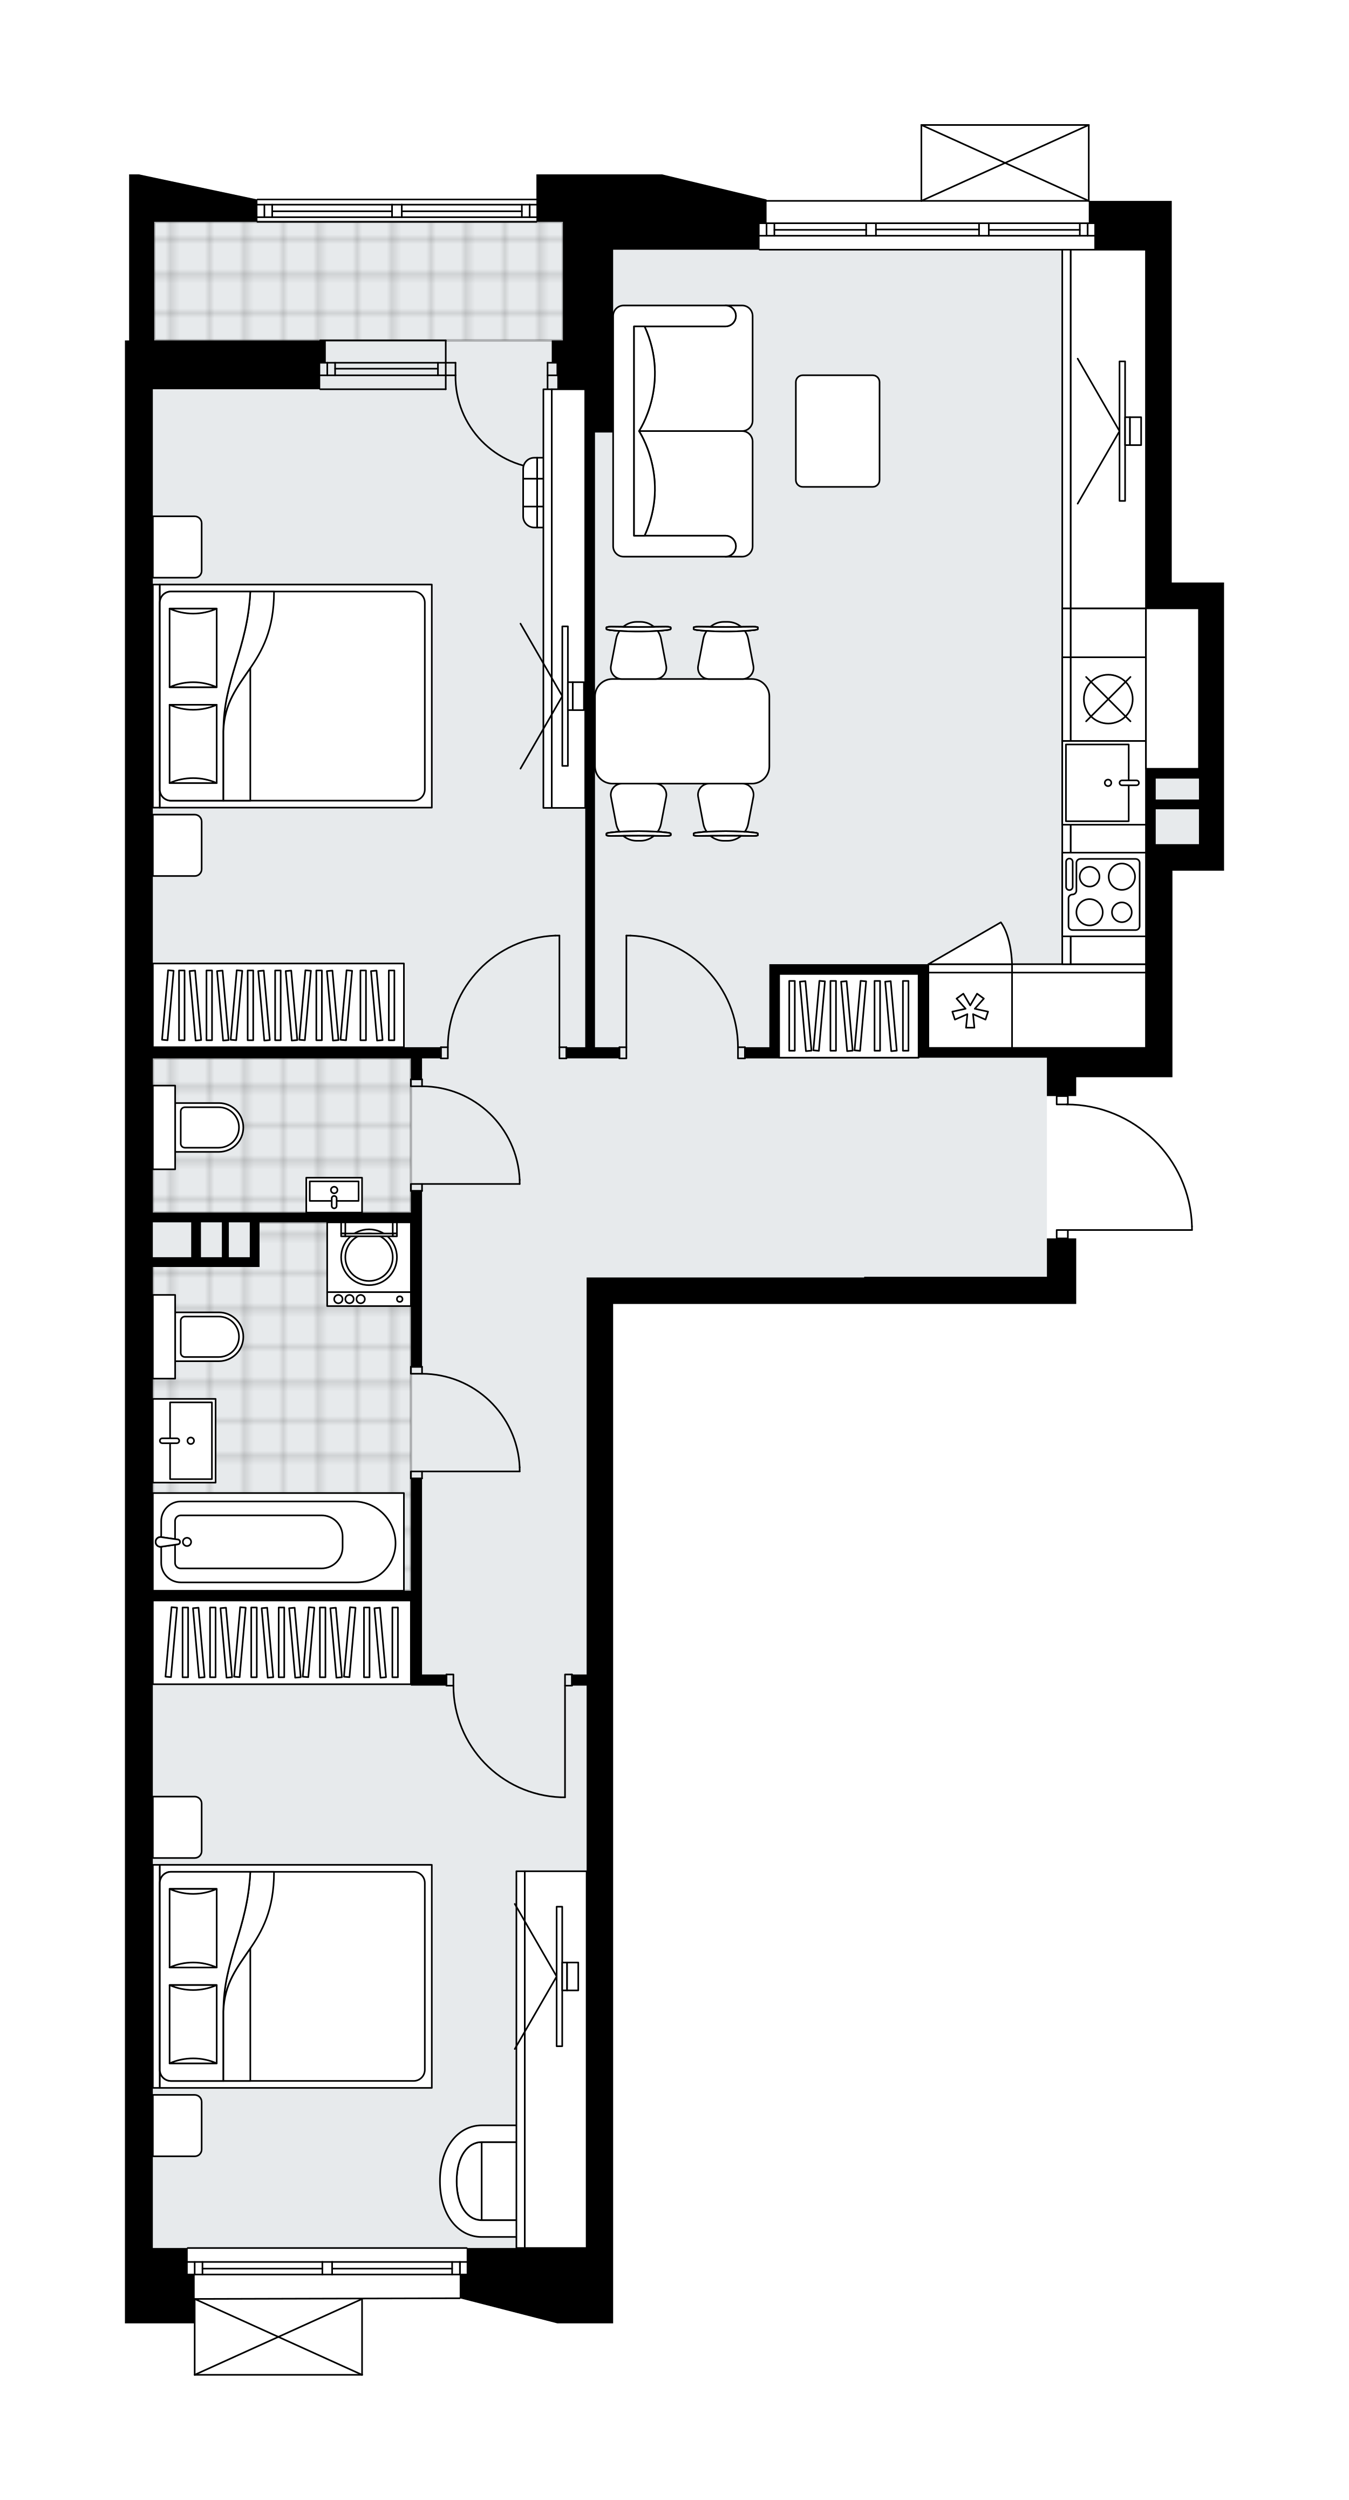 <svg xmlns="http://www.w3.org/2000/svg" xmlns:xlink="http://www.w3.org/1999/xlink" height="2000px" id="Layer_1" style="enable-background:new 0 0 1079.76 2000;" version="1.1" viewBox="0 0 1079.76 2000" width="1079.76px" x="0px" y="0px" xml:space="preserve">
<style type="text/css">
	.st0{fill:none;}
	.st1{opacity:0.25;fill:none;stroke:#000000;stroke-width:0.4;stroke-miterlimit:10;}
	.st2{fill:#FFFFFF;}
	.st3{fill:#E7EAEC;}
	
		.st4{fill:url(#SVGID_1_);stroke:#000000;stroke-width:2;stroke-linecap:round;stroke-linejoin:round;stroke-miterlimit:10;stroke-opacity:0.25;}
	
		.st5{fill:url(#SVGID_00000150788168015939801690000008716730725825414034_);stroke:#000000;stroke-width:2;stroke-linecap:round;stroke-linejoin:round;stroke-miterlimit:10;stroke-opacity:0.25;}
	
		.st6{fill:url(#SVGID_00000044150814717761834220000000890566055601312182_);stroke:#000000;stroke-width:2;stroke-linecap:round;stroke-linejoin:round;stroke-miterlimit:10;stroke-opacity:0.25;}
	.st7{fill:none;stroke:#000000;stroke-width:1.3;stroke-linecap:round;stroke-linejoin:round;stroke-miterlimit:10;}
	.st8{fill:#FFFFFF;stroke:#000000;stroke-width:1.3;stroke-linecap:round;stroke-linejoin:round;stroke-miterlimit:10;}
	.st9{fill:none;stroke:#000000;stroke-width:1.3;stroke-linecap:round;stroke-linejoin:round;}
	.st10{fill:none;stroke:#000000;stroke-width:1.3;stroke-linecap:round;stroke-linejoin:round;stroke-dasharray:10.174,10.174;}
	.st11{fill:none;stroke:#000000;stroke-width:1.3;stroke-linecap:round;stroke-linejoin:round;stroke-dasharray:10.05,10.05;}
	.st12{font-family: 'Arial-BoldMT','Arial'; font-weight:bold;}
	.st13{font-size:58.516px;}
	.st14{font-size:49.514px;}
	.st15{font-family: 'ArialMT','Arial';}
	.st16{font-size:40px;}
</style>
<pattern height="14.57" id="New_Pattern_Swatch_2" patternUnits="userSpaceOnUse" style="overflow:visible;" viewBox="7.49 -22.06 14.57 14.57" width="14.57" x="-2278.2" y="-1739.68">
	<g>
		<rect class="st0" height="14.57" width="14.57" x="7.49" y="-22.06" />
		<g>
			<rect class="st1" height="7.29" width="7.29" x="14.77" y="-7.49" />
		</g>
		<g>
			<rect class="st1" height="7.29" width="7.29" x="0.2" y="-7.49" />
		</g>
		<g>
			<rect class="st1" height="7.29" width="7.29" x="22.06" y="-14.77" />
		</g>
		<g>
			<rect class="st1" height="7.29" width="7.29" x="7.49" y="-14.77" />
			<rect class="st1" height="7.29" width="7.29" x="14.77" y="-22.06" />
		</g>
		<g>
			<rect class="st1" height="7.29" width="7.29" x="0.2" y="-22.06" />
		</g>
		<g>
			<rect class="st1" height="7.29" width="7.29" x="22.06" y="-29.35" />
		</g>
		<g>
			<rect class="st1" height="7.29" width="7.29" x="7.49" y="-29.35" />
		</g>
	</g>
</pattern>
<path class="st2" d="M979.76,466.06v20.65v188.68v1.12v20.1  h-41.31v141.79v23.45h-77.03v15.07h-6.05v0v6.07c25.8,0.45,50.14,10.55,68.7,28.56c18.99,18.43,29.87,43.15,30.65,69.6  c0,0,0,0.01,0,0.01c0,0,0,0.01,0,0.01v2.93c0,0.36-0.29,0.65-0.65,0.65h-98.7v6.05h6.05v28.47v2.23v21.77h-169.7H490.76v643.63  v111.64v21.21v18.98v20.1H446.1l-77.53-19.94c-0.07,0.28-0.31,0.49-0.62,0.49l-77.5,0.2V1900c0,0,0,0.01,0,0.01  c0,0.04-0.01,0.07-0.02,0.11c-0.01,0.05-0.01,0.1-0.03,0.15c0,0,0,0,0,0.01c0,0.01-0.01,0.01-0.01,0.01  c-0.05,0.1-0.12,0.17-0.2,0.23c-0.02,0.02-0.04,0.03-0.06,0.04c-0.09,0.05-0.2,0.09-0.31,0.09H155.82c-0.12,0-0.22-0.04-0.31-0.09  c-0.02-0.01-0.04-0.03-0.06-0.04c-0.08-0.06-0.16-0.14-0.2-0.23c0-0.01-0.01-0.01-0.01-0.01c0,0,0,0,0-0.01  c-0.02-0.04-0.02-0.1-0.03-0.15c-0.01-0.04-0.02-0.07-0.02-0.11c0,0,0-0.01,0-0.01v-41.17H100v-39.08v-21.21V311.43v-21.21v-17.86  h3.35v-94.9h0V139.5h7.82v0l94.27,19.96c0.06-0.29,0.31-0.52,0.62-0.52h223.29V139.5h21.21h79.27l83.73,20.1v0.47h123.28V100  c0,0,0-0.01,0-0.01c0-0.04,0.01-0.07,0.02-0.11c0.01-0.05,0.01-0.1,0.03-0.15c0,0,0,0,0-0.01c0.01-0.02,0.03-0.04,0.04-0.06  c0.03-0.05,0.06-0.1,0.1-0.14c0.03-0.03,0.06-0.04,0.1-0.07c0.04-0.02,0.07-0.05,0.11-0.07c0.05-0.02,0.1-0.02,0.16-0.03  c0.03,0,0.05-0.02,0.08-0.02h0.02c0,0,0,0,0,0h133.93c0,0,0.01,0,0.01,0h0.01c0.02,0,0.04,0.01,0.07,0.01  c0.06,0.01,0.12,0.01,0.17,0.03c0.04,0.02,0.07,0.04,0.11,0.07c0.03,0.02,0.07,0.04,0.1,0.07c0.04,0.04,0.07,0.09,0.1,0.14  c0.01,0.02,0.03,0.04,0.04,0.06c0,0,0,0,0,0.01c0.02,0.04,0.02,0.1,0.03,0.15c0.01,0.04,0.02,0.07,0.02,0.11c0,0,0,0.01,0,0.01  v60.71c0,0,0,0,0,0h65.78v17.86v20.65v0.56v266.27H979.76z" id="background" />
<g id="floor">
	<polygon class="st3" points="959.66,486.71 917.24,486.71 917.24,199.79 837.97,199.79 469.54,199.79 469.54,177.46 122.33,177.46    122.33,199.79 122.33,837.84 122.33,1023.17 122.33,1798.54 469.54,1798.54 469.54,1023.17 837.97,1023.17 837.97,837.84    917.24,837.84 917.24,676.51 959.66,676.51  " />
	<pattern id="SVGID_1_" patternTransform="matrix(3.939 0 0 3.939 16084.033 12213.994)" xlink:href="#New_Pattern_Swatch_2">
	</pattern>
	<rect class="st4" height="123.37" width="206.54" x="122.33" y="846.77" />
	
		<pattern id="SVGID_00000156577060468096534010000000119638811042416263_" patternTransform="matrix(3.939 0 0 3.939 16084.033 12213.994)" xlink:href="#New_Pattern_Swatch_2">
	</pattern>
	
		<polygon points="   203.21,977.95 203.21,1009.32 122.33,1009.32 122.33,1272.69 328.87,1272.69 328.87,977.95  " style="fill:url(#SVGID_00000156577060468096534010000000119638811042416263_);stroke:#000000;stroke-width:2;stroke-linecap:round;stroke-linejoin:round;stroke-miterlimit:10;stroke-opacity:0.25;" />
	
		<pattern id="SVGID_00000070811126862017913980000000130482872340118953_" patternTransform="matrix(3.939 0 0 3.939 16084.033 12213.994)" xlink:href="#New_Pattern_Swatch_2">
	</pattern>
	
		<rect height="94.9" style="fill:url(#SVGID_00000070811126862017913980000000130482872340118953_);stroke:#000000;stroke-width:2;stroke-linecap:round;stroke-linejoin:round;stroke-miterlimit:10;stroke-opacity:0.25;" width="327.12" x="123.45" y="177.46" />
	<g id="LWPOLYLINE_00000166669330558687006860000010691751641510457535_">
		<rect class="st7" height="5.58" width="8.93" x="328.87" y="1177.24" />
	</g>
	<g id="LWPOLYLINE_00000108272912945546151890000004805096147657102738_">
		<rect class="st7" height="5.58" width="8.93" x="328.87" y="1093.5" />
	</g>
	<g id="LINE_00000009573218975345804960000009578186282118556058_">
		<line class="st7" x1="337.8" x2="328.87" y1="1182.82" y2="1182.82" />
	</g>
	<g id="LINE_00000091710789364372495990000009393607179687200661_">
		<line class="st7" x1="337.8" x2="328.87" y1="1093.5" y2="1093.5" />
	</g>
	<g id="LINE_00000122682600710273283040000001033349321629716643_">
		<line class="st7" x1="337.8" x2="415.95" y1="1177.24" y2="1177.24" />
	</g>
	<g id="ARC_00000152239806526644792640000011205893616247559560_">
		<path class="st7" d="M337.8,1099.08c41.86,0.03,76.29,32.98,78.15,74.8" />
	</g>
	<g id="LINE_00000153690305491837585970000003788617629298436236_">
		<line class="st7" x1="415.95" x2="415.95" y1="1177.24" y2="1173.89" />
	</g>
	<g id="LWPOLYLINE_00000163049307492563995230000002926754132425833897_">
		<rect class="st7" height="5.58" width="8.93" x="328.87" y="947.25" />
	</g>
	<g id="LWPOLYLINE_00000181046803204854911420000013789755548253300130_">
		<rect class="st7" height="5.58" width="8.93" x="328.87" y="863.51" />
	</g>
	<g id="LINE_00000147939752871325410470000005639600734865693578_">
		<line class="st7" x1="337.8" x2="328.87" y1="952.83" y2="952.83" />
	</g>
	<g id="LINE_00000006684889660724187200000017768599403268461503_">
		<line class="st7" x1="337.8" x2="328.87" y1="863.51" y2="863.51" />
	</g>
	<g id="LINE_00000000913821160001046730000004851166332757917088_">
		<line class="st7" x1="337.8" x2="415.95" y1="947.25" y2="947.25" />
	</g>
	<g id="ARC_00000165918823938582664900000003025068009219733142_">
		<path class="st7" d="M337.8,869.1c41.86,0.03,76.29,32.98,78.15,74.8" />
	</g>
	<g id="LINE_00000067231045663501850680000018200131584155960738_">
		<line class="st7" x1="415.95" x2="415.95" y1="947.25" y2="943.9" />
	</g>
	<g id="LWPOLYLINE_00000063609123255360124740000012427828292895049657_">
		<rect class="st7" height="8.93" width="5.58" x="447.77" y="837.84" />
	</g>
	<g id="LWPOLYLINE_00000010302108462671524210000016434161292204160417_">
		<rect class="st7" height="8.93" width="5.58" x="352.88" y="837.84" />
	</g>
	<g id="LINE_00000093148098890013437030000013347456162047070617_">
		<line class="st7" x1="453.36" x2="453.36" y1="837.84" y2="846.77" />
	</g>
	<g id="LINE_00000170973843034175467880000008293093160963310982_">
		<line class="st7" x1="352.88" x2="352.88" y1="837.84" y2="846.77" />
	</g>
	<g id="LINE_00000150801057139957473520000011407152650392763547_">
		<line class="st7" x1="447.77" x2="447.77" y1="837.84" y2="748.52" />
	</g>
	<g id="LINE_00000088847648335670978040000014782900154797734832_">
		<line class="st7" x1="444.42" x2="447.77" y1="748.52" y2="748.52" />
	</g>
	<g id="ARC_00000032626858315713018320000006644539693774704273_">
		<path class="st7" d="M358.46,837.84c0.02-48.03,37.98-87.46,85.97-89.32" />
	</g>
	<g id="LWPOLYLINE_00000078034850984779901130000013801842659655593150_">
		<rect class="st7" height="8.93" width="5.58" x="495.78" y="837.84" />
	</g>
	<g id="LWPOLYLINE_00000030467357366486479030000017827826382337255055_">
		<rect class="st7" height="8.93" width="5.58" x="590.68" y="837.84" />
	</g>
	<g id="LINE_00000014604697686570008600000016332699299714828689_">
		<line class="st7" x1="495.78" x2="495.78" y1="837.84" y2="846.77" />
	</g>
	<g id="LINE_00000183962324905439016820000000374117081175983279_">
		<line class="st7" x1="596.26" x2="596.26" y1="837.84" y2="846.77" />
	</g>
	<g id="LINE_00000049928600311825012400000003996923109227877003_">
		<line class="st7" x1="501.36" x2="501.36" y1="837.84" y2="748.52" />
	</g>
	<g id="LINE_00000129175517049953400670000002561167750519588029_">
		<line class="st7" x1="504.71" x2="501.36" y1="748.52" y2="748.52" />
	</g>
	<g id="ARC_00000112632443973474701650000009198437766772507265_">
		<path class="st7" d="M504.71,748.52c47.99,1.86,85.94,41.29,85.97,89.32" />
	</g>
	<g id="LWPOLYLINE_00000049911369614615663330000006301284499367829939_">
		<rect class="st7" height="8.93" width="5.58" x="452.24" y="1339.68" />
	</g>
	<g id="LWPOLYLINE_00000102519495092422441280000018156934670440777918_">
		<rect class="st7" height="8.93" width="5.58" x="357.34" y="1339.68" />
	</g>
	<g id="LINE_00000175307592434134314770000008474893803627371959_">
		<line class="st7" x1="457.82" x2="457.82" y1="1348.61" y2="1339.68" />
	</g>
	<g id="LINE_00000033366911992574813310000014916288899941367471_">
		<line class="st7" x1="357.34" x2="357.34" y1="1348.61" y2="1339.68" />
	</g>
	<g id="LINE_00000031196571629690187010000017661492651615338939_">
		<line class="st7" x1="452.24" x2="452.24" y1="1348.61" y2="1437.93" />
	</g>
	<g id="LINE_00000043424592373540792690000009472630317153836167_">
		<line class="st7" x1="448.89" x2="452.24" y1="1437.93" y2="1437.93" />
	</g>
	<g id="ARC_00000048471477313268250170000011814494037190019976_">
		<path class="st7" d="M448.89,1437.93c-47.99-1.86-85.94-41.29-85.97-89.32" />
	</g>
	<g id="LWPOLYLINE_00000094603193792766187150000005568014777618956963_">
		<rect class="st7" height="6.7" width="8.93" x="845.79" y="876.91" />
	</g>
	<g id="LWPOLYLINE_00000042003962733241740820000008500617974983433385_">
		<rect class="st7" height="6.7" width="8.93" x="845.79" y="984.09" />
	</g>
	<g id="LWPOLYLINE_00000018955965579567206390000005994400796239633596_">
		<path class="st7" d="M954.07,981.16c-1.61-54.34-46.12-97.55-100.48-97.55" />
	</g>
	<g id="LINE_00000037663042541803867530000015501866541721846954_">
		<line class="st7" x1="853.59" x2="954.07" y1="984.09" y2="984.09" />
	</g>
	<g id="LINE_00000015322919124291125420000010125670368477200815_">
		<line class="st7" x1="954.07" x2="954.07" y1="984.09" y2="981.16" />
	</g>
	<g id="ARC_00000063604701278946485270000006540226032869431183_">
		<path class="st7" d="M438.28,375.07c-0.37,0-0.73,0-1.1-0.01c-40.7-0.61-73.2-34.1-72.59-74.79" />
	</g>
	<g id="LINE_00000167359630952233400540000001627694085269821117_">
		<line class="st7" x1="438.28" x2="438.28" y1="300.27" y2="375.07" />
	</g>
	<g id="LINE_00000012452135368194112270000005209957014539808447_">
		<line class="st7" x1="356.78" x2="364.6" y1="300.27" y2="300.27" />
	</g>
	<g id="LINE_00000015350207507956395240000010053203386347969664_">
		<line class="st7" x1="364.6" x2="364.6" y1="300.27" y2="290.22" />
	</g>
	<g id="LINE_00000106116169930268189550000012488664172905043646_">
		<line class="st7" x1="364.6" x2="356.78" y1="290.22" y2="290.22" />
	</g>
	<g id="LINE_00000026886026549383752520000007235095410556499348_">
		<line class="st7" x1="446.1" x2="438.28" y1="290.22" y2="290.22" />
	</g>
	<g id="LINE_00000039129588420580823710000004425818327466420127_">
		<line class="st7" x1="438.28" x2="438.28" y1="290.22" y2="300.27" />
	</g>
	<g id="LINE_00000067235773358095769820000007427563403232840107_">
		<line class="st7" x1="438.28" x2="446.1" y1="300.27" y2="300.27" />
	</g>
	<g id="LINE_00000011730285236762076830000006165753145489048249_">
		<line class="st7" x1="446.1" x2="446.1" y1="290.22" y2="300.27" />
	</g>
	<g id="LINE_00000006667363840584083290000003182607663323798423_">
		<line class="st7" x1="875.93" x2="607.98" y1="199.79" y2="199.79" />
	</g>
	<g id="LINE_00000161608471216852304760000003470707642346918824_">
		<line class="st7" x1="870.55" x2="870.55" y1="188.62" y2="178.58" />
	</g>
	<g id="LINE_00000152963554159932216150000016051824679662565278_">
		<line class="st7" x1="613.56" x2="613.56" y1="188.62" y2="178.58" />
	</g>
	<g id="LINE_00000168816353907374824110000018090810282386561943_">
		<line class="st7" x1="791.45" x2="864.29" y1="183.88" y2="183.88" />
	</g>
	<g id="LINE_00000072280247219383245640000006513579221927410352_">
		<line class="st7" x1="619.82" x2="693.3" y1="183.88" y2="183.88" />
	</g>
	<g id="LINE_00000060725726214656704890000017975153484043560075_">
		<line class="st7" x1="619.82" x2="619.82" y1="178.58" y2="188.62" />
	</g>
	<g id="LINE_00000165207959100493622500000010351688556007409060_">
		<line class="st7" x1="870.55" x2="870.55" y1="188.62" y2="178.58" />
	</g>
	<g id="LINE_00000047742625564206778890000015141541734035376017_">
		<line class="st7" x1="864.29" x2="864.29" y1="178.58" y2="188.62" />
	</g>
	<g id="LINE_00000111910803809904261620000002781961680022846341_">
		<line class="st7" x1="783.64" x2="783.64" y1="188.62" y2="178.58" />
	</g>
	<g id="LINE_00000031170557468462145990000017447974866523672992_">
		<line class="st7" x1="783.64" x2="791.45" y1="178.58" y2="178.58" />
	</g>
	<g id="LINE_00000056408260778475316590000001270580717387173513_">
		<line class="st7" x1="791.45" x2="791.45" y1="178.58" y2="188.62" />
	</g>
	<g id="LINE_00000106846135376628829600000018096550725838588077_">
		<line class="st7" x1="791.45" x2="783.64" y1="188.62" y2="188.62" />
	</g>
	<g id="LINE_00000049193303265896078620000016606257560929333421_">
		<line class="st7" x1="693.3" x2="693.3" y1="188.62" y2="178.58" />
	</g>
	<g id="LINE_00000129200546036942144360000011486242983323889072_">
		<line class="st7" x1="693.3" x2="701.11" y1="178.58" y2="178.58" />
	</g>
	<g id="LINE_00000058565738419509452390000003427782364337533833_">
		<line class="st7" x1="701.11" x2="701.11" y1="178.58" y2="188.62" />
	</g>
	<g id="LINE_00000091009365674909564080000012415297580524387248_">
		<line class="st7" x1="701.11" x2="693.3" y1="188.62" y2="188.62" />
	</g>
	<g id="LINE_00000031202777480662558680000007843361473127564710_">
		<line class="st7" x1="701.11" x2="783.64" y1="183.6" y2="183.6" />
	</g>
	<g id="LWPOLYLINE_00000132767013777329237100000003657935745562831255_">
		<line class="st7" x1="693.3" x2="607.98" y1="188.62" y2="188.62" />
	</g>
	<g id="LWPOLYLINE_00000005244019136102570180000017927878023527304323_">
		<line class="st7" x1="701.11" x2="783.64" y1="188.62" y2="188.62" />
	</g>
	<g id="LWPOLYLINE_00000116957472398201539660000014804480131603819449_">
		<line class="st7" x1="791.45" x2="875.93" y1="188.62" y2="188.62" />
	</g>
	<g id="LWPOLYLINE_00000034798073990217457920000010080954042592051849_">
		<line class="st7" x1="693.3" x2="607.98" y1="178.58" y2="178.58" />
	</g>
	<g id="LWPOLYLINE_00000000210165455715751980000015704356281338580658_">
		<line class="st7" x1="701.11" x2="783.64" y1="178.58" y2="178.58" />
	</g>
	<g id="LWPOLYLINE_00000044153132406294785040000005217693956142506405_">
		<line class="st7" x1="791.45" x2="875.93" y1="178.58" y2="178.58" />
	</g>
	<g id="LINE_00000047057082295403269250000004952519168649358008_">
		<line class="st7" x1="429.32" x2="206.03" y1="177.46" y2="177.46" />
	</g>
	<g id="LINE_00000108309835710041929880000015088744994362796201_">
		<line class="st7" x1="206.03" x2="313.79" y1="163.73" y2="163.73" />
	</g>
	<g id="LINE_00000090261516935554241880000016829307802225144759_">
		<line class="st7" x1="321.6" x2="429.32" y1="163.73" y2="163.73" />
	</g>
	<g id="LINE_00000029742576016933377480000001855117695751051419_">
		<line class="st7" x1="423.94" x2="423.94" y1="173.77" y2="163.73" />
	</g>
	<g id="LINE_00000091725329737689950060000015109571248902682503_">
		<line class="st7" x1="211.62" x2="211.62" y1="173.77" y2="163.73" />
	</g>
	<g id="LINE_00000016058634275817001790000001225111757179455375_">
		<line class="st7" x1="206.03" x2="313.79" y1="173.77" y2="173.77" />
	</g>
	<g id="LINE_00000052096496931611818750000004935274192318006957_">
		<line class="st7" x1="321.6" x2="429.32" y1="173.77" y2="173.77" />
	</g>
	<g id="LINE_00000112618567261617887290000011056208817732276147_">
		<line class="st7" x1="321.6" x2="417.69" y1="169.03" y2="169.03" />
	</g>
	<g id="LINE_00000168099635375881989860000011224655564287344306_">
		<line class="st7" x1="217.87" x2="313.79" y1="169.03" y2="169.03" />
	</g>
	<g id="LINE_00000020383970818701675410000015165106048955266706_">
		<line class="st7" x1="217.87" x2="217.87" y1="163.73" y2="173.77" />
	</g>
	<g id="LINE_00000105388437503410776610000016977863788889507262_">
		<line class="st7" x1="423.94" x2="423.94" y1="173.77" y2="163.73" />
	</g>
	<g id="LINE_00000115489425214988192200000015733201705046601863_">
		<line class="st7" x1="417.69" x2="417.69" y1="163.73" y2="173.77" />
	</g>
	<g id="LINE_00000128461164926199666130000014685554813745128849_">
		<line class="st7" x1="313.79" x2="313.79" y1="173.77" y2="163.73" />
	</g>
	<g id="LINE_00000005266349303845656230000010803049958006033331_">
		<line class="st7" x1="313.79" x2="321.6" y1="163.73" y2="163.73" />
	</g>
	<g id="LINE_00000148629510863461841640000013448563683793392008_">
		<line class="st7" x1="321.6" x2="321.6" y1="163.73" y2="173.77" />
	</g>
	<g id="LINE_00000143597086549835851820000018057367561363301006_">
		<line class="st7" x1="321.6" x2="313.79" y1="173.77" y2="173.77" />
	</g>
	<g id="LINE_00000049936753484503161950000000996391931032635559_">
		<line class="st7" x1="356.78" x2="256.3" y1="300.27" y2="300.27" />
	</g>
	<g id="LINE_00000142862277403307791160000012654922577549809820_">
		<line class="st7" x1="356.78" x2="256.3" y1="290.22" y2="290.22" />
	</g>
	<g id="LINE_00000096051807608077188980000004025620601830868393_">
		<line class="st7" x1="350.53" x2="268.22" y1="294.97" y2="294.97" />
	</g>
	<g id="LINE_00000137841196093570792570000005566715015872169894_">
		<line class="st7" x1="261.96" x2="261.96" y1="300.27" y2="290.22" />
	</g>
	<g id="LINE_00000171001110583400223350000011841945837306829503_">
		<line class="st7" x1="350.53" x2="350.53" y1="300.27" y2="290.22" />
	</g>
	<g id="LINE_00000158012077497670089860000013331211584219423139_">
		<line class="st7" x1="356.78" x2="256.3" y1="311.43" y2="311.43" />
	</g>
	<g id="LINE_00000140006561736726136240000005539347716984334756_">
		<line class="st7" x1="256.3" x2="356.78" y1="272.36" y2="272.36" />
	</g>
	<g id="LINE_00000023990857123705471580000007207325052134847656_">
		<line class="st7" x1="268.22" x2="268.22" y1="300.28" y2="290.23" />
	</g>
	<g id="LINE_00000160894936121384739960000014166852003875631806_">
		<line class="st7" x1="356.78" x2="356.78" y1="311.43" y2="272.36" />
	</g>
	<g id="LINE_00000080910170753971497260000010110899650154170270_">
		<line class="st7" x1="150.24" x2="258.03" y1="1809.7" y2="1809.7" />
	</g>
	<g id="LINE_00000021816184650914417450000009246763070880418239_">
		<line class="st7" x1="265.84" x2="373.53" y1="1809.7" y2="1809.7" />
	</g>
	<g id="LINE_00000070827285243502927430000003795231341793777843_">
		<line class="st7" x1="368.15" x2="368.15" y1="1819.75" y2="1809.7" />
	</g>
	<g id="LINE_00000108286813132616938780000013269697986885224111_">
		<line class="st7" x1="155.82" x2="155.82" y1="1819.75" y2="1809.7" />
	</g>
	<g id="LINE_00000127027868063530865520000011052375271012266923_">
		<line class="st7" x1="150.24" x2="258.03" y1="1819.75" y2="1819.75" />
	</g>
	<g id="LINE_00000149382948103357634410000012901551095766844855_">
		<line class="st7" x1="265.84" x2="373.53" y1="1819.75" y2="1819.75" />
	</g>
	<g id="LINE_00000042013350293375189580000003290570883462578854_">
		<line class="st7" x1="265.84" x2="361.89" y1="1815.01" y2="1815.01" />
	</g>
	<g id="LINE_00000052817290548338877840000016570140359011913109_">
		<line class="st7" x1="162.07" x2="258.03" y1="1815.01" y2="1815.01" />
	</g>
	<g id="LINE_00000170264616590073149040000015756228016158273188_">
		<line class="st7" x1="162.07" x2="162.07" y1="1809.7" y2="1819.75" />
	</g>
	<g id="LINE_00000116220845585985417640000016947352879783417273_">
		<line class="st7" x1="368.15" x2="368.15" y1="1819.75" y2="1809.7" />
	</g>
	<g id="LINE_00000076580595374131081670000010750826056216243855_">
		<line class="st7" x1="361.89" x2="361.89" y1="1809.7" y2="1819.75" />
	</g>
	<g id="LINE_00000150793568721071639010000002072266847116639645_">
		<line class="st7" x1="258.03" x2="258.03" y1="1819.75" y2="1809.7" />
	</g>
	<g id="LINE_00000114781036713572728210000009558532940162963375_">
		<line class="st7" x1="258.03" x2="265.84" y1="1809.7" y2="1809.7" />
	</g>
	<g id="LINE_00000050650748727724690520000015342075609218197423_">
		<line class="st7" x1="265.84" x2="265.84" y1="1809.7" y2="1819.75" />
	</g>
	<g id="LINE_00000088128666862308189720000009804606372343877288_">
		<line class="st7" x1="265.84" x2="258.03" y1="1819.75" y2="1819.75" />
	</g>
	<g id="LINE_00000065053792543951257840000005755141197404007341_">
		<line class="st7" x1="150.24" x2="373.53" y1="1798.54" y2="1798.54" />
	</g>
	<g id="LWPOLYLINE_00000181786396898191019550000011900041822451113859_">
		<line class="st7" x1="613.56" x2="871.46" y1="160.71" y2="160.71" />
	</g>
	<g id="LWPOLYLINE_00000046302194025192967190000002597247192471357368_">
		<line class="st7" x1="206.06" x2="429.35" y1="159.6" y2="159.6" />
	</g>
	<g id="LWPOLYLINE_00000083796714650823507600000006423981778565500584_">
		<line class="st7" x1="367.95" x2="155.82" y1="1838.73" y2="1839.29" />
	</g>
	<g id="LINE_00000065784611510442409060000000838690604429104314_">
		<line class="st7" x1="289.8" x2="155.82" y1="1900" y2="1900" />
	</g>
	<g id="LINE_00000180367469898330293890000005671071674135723920_">
		<line class="st7" x1="155.82" x2="155.82" y1="1900" y2="1839.29" />
	</g>
	<g id="LINE_00000127009978752343023090000007486678890820276610_">
		<line class="st7" x1="289.8" x2="289.8" y1="1839.29" y2="1900" />
	</g>
	<g id="LWPOLYLINE_00000149379786058670720490000011542234041265948839_">
		<line class="st7" x1="155.82" x2="289.8" y1="1839.29" y2="1900" />
	</g>
	<g id="LWPOLYLINE_00000065053152467360796150000001476695560798106268_">
		<line class="st7" x1="289.8" x2="155.82" y1="1839.29" y2="1900" />
	</g>
	<g id="LINE_00000158725702713266818780000015236548763945613198_">
		<line class="st7" x1="871.46" x2="737.49" y1="100" y2="100" />
	</g>
	<g id="LINE_00000012440503211121408360000016256595959842563460_">
		<line class="st7" x1="737.49" x2="737.49" y1="100" y2="160.71" />
	</g>
	<g id="LINE_00000026148052842218455780000015265393668213220530_">
		<line class="st7" x1="871.46" x2="871.46" y1="160.71" y2="100" />
	</g>
	<g id="LWPOLYLINE_00000178909823149207056960000000709518646994001836_">
		<line class="st7" x1="737.49" x2="871.46" y1="160.71" y2="100" />
	</g>
	<g id="LWPOLYLINE_00000139996721696984157270000009619021187941723282_">
		<line class="st7" x1="871.46" x2="737.49" y1="160.71" y2="100" />
	</g>
	<path d="M937.89,199.79v-0.56v-20.65v-17.86h-66.43v17.86h4.47v21.21h41.31v286.93h20.65h21.77v128.39h-42.42v7.82v16.75v7.82   v27.91v21.21v141.79h-55.82h-23.45h-94.9v-66.99h-7.82H623.61h-7.82v66.43h-19.54v8.93h19.54h7.82v-67.54h111.64v59.17v7.82h102.71   v30.7h23.45v-15.07h77.03v-23.45V696.61h41.31v-20.1v-1.12V486.71v-20.65h-41.87V199.79z M925.05,622.92h34.61v16.75h-34.61V622.92   z M925.05,675.39v-27.91h34.61v27.91H925.05z" />
	<polygon points="450.56,199.79 450.56,272.36 446.1,272.36 441.63,272.36 441.63,290.22 446.1,290.22 446.1,311.43 450.56,311.43    468.43,311.43 468.43,346.04 468.43,837.84 453.36,837.84 453.36,846.77 495.78,846.77 495.78,837.84 476.24,837.84 476.24,346.04    490.76,346.04 490.76,311.43 490.76,199.79 529.83,199.79 607.98,199.79 607.98,178.58 613.57,178.58 613.57,159.6 529.83,139.5    450.56,139.5 429.35,139.5 429.35,177.46 450.56,177.46  " />
	<path d="M337.8,1182.82h-8.93v89.87H122.33v-259.02h30.7h7.82h39.08h7.82v-35.73h121.13v115.55h8.93V952.83h-8.93v17.3H122.33   V846.77h206.54v16.75h8.93v-16.75h15.07v-8.93H122.33v-526.4H256.3v-21.21h4.47v-17.86H123.45v-94.9h82.62V159.6l-94.9-20.1v0   h-7.82v37.96h0v94.9H100v17.86v21.21v1487.11v21.21v39.08h55.82v-39.08h-5.58v-21.21h-27.91v-518.03h206.54v68.1h8.93h19.54v-8.93   H337.8V1182.82z M199.92,977.95v27.91h-16.75v-27.91H199.92z M177.59,977.95v27.91h-16.75v-27.91H177.59z M153.03,977.95v27.91   h-30.7v-27.91H153.03z" />
	<polygon points="837.97,1019.26 837.97,1021.49 691.72,1021.49 691.72,1022.05 490.76,1022.05 469.54,1022.05 469.54,1339.68    457.82,1339.68 457.82,1348.61 469.54,1348.61 469.54,1686.89 469.54,1798.54 373.53,1798.54 373.53,1819.75 367.95,1819.75    367.95,1838.73 446.1,1858.83 490.76,1858.83 490.76,1838.73 490.76,1819.75 490.76,1798.54 490.76,1686.89 490.76,1043.26    691.72,1043.26 861.42,1043.26 861.42,1021.49 861.42,1019.26 861.42,990.79 837.97,990.79  " />
</g>
<g id="mebel">
	<g>
		<path class="st8" d="M161.4,1719.68v-38.06c0-3.08-2.5-5.58-5.58-5.58h-33.49v49.12h33.6    C158.95,1725.16,161.4,1722.71,161.4,1719.68z" />
		<path class="st8" d="M161.4,1481.02v-38.06c0-3.08-2.5-5.58-5.58-5.58h-33.49v49.12h33.6    C158.95,1486.49,161.4,1484.04,161.4,1481.02z" />
		<g>
			
				<rect class="st8" height="5.58" transform="matrix(4.498586e-11 -1 1 4.498586e-11 -1456.093 1706.334)" width="178.48" x="35.88" y="1578.42" />
			
				<rect class="st8" height="217.71" transform="matrix(4.494500e-11 -1 1 4.494500e-11 -1344.449 1817.978)" width="178.48" x="147.53" y="1472.36" />
			<path class="st8" d="M127.91,1655.94v-149.45c0-4.93,4-8.93,8.93-8.93H331.1c4.93,0,8.93,4,8.93,8.93v149.45     c0,4.93-4,8.93-8.93,8.93H136.84C131.91,1664.87,127.91,1660.87,127.91,1655.94z" />
			<path class="st8" d="M200.35,1497.56c-2.29,46.68-21.52,69.82-21.54,111.85c1.52-44.98,40.6-49.78,40.52-111.85L200.35,1497.56z" />
			<g>
				<path class="st8" d="M200.35,1497.56c-2.29,46.68-21.52,69.82-21.54,111.85l0,55.47h-41.97c-4.93,0-8.93-4-8.93-8.93v-149.45      c0-4.93,4-8.93,8.93-8.93L200.35,1497.56L200.35,1497.56z" />
			</g>
			
				<rect class="st8" height="37.7" transform="matrix(4.487017e-11 -1 1 4.487017e-11 -1464.893 1774.081)" width="62.63" x="123.28" y="1600.64" />
			<path class="st8" d="M173.44,1588.17c-11.84,5.3-25.86,5.3-37.7,0H173.44z" />
			<path class="st8" d="M135.74,1650.8c11.84-5.3,25.86-5.3,37.7,0H135.74z" />
			
				<rect class="st8" height="37.7" transform="matrix(4.484264e-11 -1 1 4.484264e-11 -1388.073 1697.26)" width="62.87" x="123.16" y="1523.82" />
			<path class="st8" d="M173.44,1511.23c-11.84,5.32-25.86,5.32-37.7,0H173.44z" />
			<path class="st8" d="M135.74,1574.1c11.84-5.32,25.86-5.32,37.7,0H135.74z" />
			<g>
				<path class="st8" d="M178.81,1609.4v55.47h21.54v-105.98C190.18,1573.91,179.59,1586.41,178.81,1609.4z" />
			</g>
		</g>
	</g>
	<g>
		<path class="st8" d="M161.4,695.38v-38.06c0-3.08-2.5-5.58-5.58-5.58h-33.49v49.12h33.6C158.95,700.86,161.4,698.4,161.4,695.38z" />
		<path class="st8" d="M161.4,456.71v-38.06c0-3.08-2.5-5.58-5.58-5.58h-33.49v49.12h33.6C158.95,462.19,161.4,459.74,161.4,456.71z    " />
		<g>
			
				<rect class="st8" height="5.58" transform="matrix(4.498586e-11 -1 1 4.498586e-11 -431.79 682.03)" width="178.48" x="35.88" y="554.12" />
			
				<rect class="st8" height="217.71" transform="matrix(4.494500e-11 -1 1 4.494500e-11 -320.146 793.675)" width="178.48" x="147.53" y="448.06" />
			<path class="st8" d="M127.91,631.64V482.18c0-4.93,4-8.93,8.93-8.93H331.1c4.93,0,8.93,4,8.93,8.93v149.45     c0,4.93-4,8.93-8.93,8.93H136.84C131.91,640.57,127.91,636.57,127.91,631.64z" />
			<path class="st8" d="M200.35,473.25c-2.29,46.68-21.52,69.82-21.54,111.85c1.52-44.98,40.6-49.78,40.52-111.85L200.35,473.25z" />
			<g>
				<path class="st8" d="M200.35,473.25c-2.29,46.68-21.52,69.82-21.54,111.85l0,55.47h-41.97c-4.93,0-8.93-4-8.93-8.93V482.18      c0-4.93,4-8.93,8.93-8.93L200.35,473.25L200.35,473.25z" />
			</g>
			
				<rect class="st8" height="37.7" transform="matrix(4.487017e-11 -1 1 4.487017e-11 -440.59 749.778)" width="62.63" x="123.28" y="576.33" />
			<path class="st8" d="M173.44,563.87c-11.84,5.3-25.86,5.3-37.7,0H173.44z" />
			<path class="st8" d="M135.74,626.5c11.84-5.3,25.86-5.3,37.7,0H135.74z" />
			
				<rect class="st8" height="37.7" transform="matrix(4.484264e-11 -1 1 4.484264e-11 -363.77 672.957)" width="62.87" x="123.16" y="499.51" />
			<path class="st8" d="M173.44,486.93c-11.84,5.32-25.86,5.32-37.7,0H173.44z" />
			<path class="st8" d="M135.74,549.8c11.84-5.32,25.86-5.32,37.7,0L135.74,549.8z" />
			<g>
				<path class="st8" d="M178.81,585.1v55.47h21.54V534.59C190.18,549.6,179.59,562.1,178.81,585.1z" />
			</g>
		</g>
	</g>
	<g>
		<g>
			
				<rect class="st8" height="22.33" transform="matrix(-4.521177e-11 -1 1 -4.521177e-11 46.941 835.207)" width="22.33" x="429.91" y="382.97" />
			
				<rect class="st8" height="11.16" transform="matrix(-4.472327e-11 -1 1 -4.472327e-11 30.194 818.461)" width="22.33" x="413.16" y="388.55" />
			
				<rect class="st8" height="11.16" transform="matrix(-4.521177e-11 -1 1 -4.521177e-11 63.688 851.954)" width="22.33" x="446.66" y="388.55" />
			
				<rect class="st8" height="22.33" transform="matrix(4.540172e-11 1 -1 4.540172e-11 815.67 -66.479)" width="16.75" x="432.7" y="363.43" />
			<path class="st8" d="M418.75,382.97v-7.82c0-4.93,4-8.93,8.93-8.93h2.23v16.75H418.75z" />
			<path class="st8" d="M452.24,382.97v-16.75h2.23c4.93,0,8.93,4,8.93,8.93v7.82H452.24z" />
			
				<rect class="st8" height="22.33" transform="matrix(4.420712e-11 1 -1 4.420712e-11 854.745 -27.403)" width="16.75" x="432.7" y="402.51" />
			<path class="st8" d="M418.75,413.11v-7.82h11.16v16.75h-2.23C422.74,422.04,418.75,418.05,418.75,413.11z" />
			<path class="st8" d="M452.24,422.04V405.3h11.16v7.82c0,4.93-4,8.93-8.93,8.93H452.24z" />
		</g>
		<g>
			
				<rect class="st8" height="26.79" transform="matrix(7.371863e-11 1 -1 7.371863e-11 933.933 23.873)" width="334.93" x="287.56" y="465.51" />
			
				<rect class="st8" height="6.7" transform="matrix(7.843841e-11 1 -1 7.843841e-11 917.186 40.62)" width="334.93" x="270.82" y="475.55" />
		</g>
		<g>
			<g>
				<g id="LINE_00000086652338364449745990000008107797093834243481_">
					<line class="st8" x1="450.08" x2="416.59" y1="556.96" y2="498.95" />
				</g>
				<g id="LINE_00000093858793589771016460000007880565833591522471_">
					<line class="st8" x1="450.08" x2="416.59" y1="556.96" y2="614.97" />
				</g>
			</g>
			<rect class="st8" height="111.64" width="4.47" x="450.08" y="501.14" />
			
				<rect class="st8" height="22.33" transform="matrix(-1 8.984223e-11 -8.984223e-11 -1 912.998 1113.921)" width="3.91" x="454.55" y="545.8" />
			<rect class="st8" height="22.33" width="8.93" x="458.45" y="545.8" />
		</g>
	</g>
	<g>
		
			<rect class="st8" height="200.96" transform="matrix(1.436201e-10 -1 1 1.436201e-10 -581.538 1027.156)" width="66.99" x="189.32" y="703.87" />
		<g>
			
				<rect class="st8" height="4.44" transform="matrix(1.352297e-10 -1 1 1.352297e-10 -658.845 949.849)" width="55.82" x="117.59" y="802.13" />
			
				<rect class="st8" height="4.44" transform="matrix(1.348708e-10 -1 1 1.348708e-10 -636.864 971.83)" width="55.82" x="139.57" y="802.13" />
			
				<rect class="st8" height="4.44" transform="matrix(1.349037e-10 -1 1 1.349037e-10 -603.892 1004.802)" width="55.82" x="172.54" y="802.13" />
			
				<rect class="st8" height="4.44" transform="matrix(1.347403e-10 -1 1 1.347403e-10 -581.91 1026.783)" width="55.82" x="194.53" y="802.13" />
			
				<rect class="st8" height="4.44" transform="matrix(1.345449e-10 -1 1 1.345449e-10 -548.938 1059.755)" width="55.82" x="227.5" y="802.13" />
			
				<rect class="st8" height="4.44" transform="matrix(0.087 -0.996 0.996 0.087 -678.498 868.243)" width="55.82" x="106.6" y="802.13" />
			
				<rect class="st8" height="4.44" transform="matrix(0.087 -0.996 0.996 0.087 -628.334 922.987)" width="55.82" x="161.55" y="802.13" />
			
				<rect class="st8" height="4.44" transform="matrix(0.087 -0.996 0.996 0.087 -578.171 977.731)" width="55.82" x="216.51" y="802.13" />
			
				<rect class="st8" height="4.44" transform="matrix(-0.087 -0.996 0.996 -0.087 -631.154 1030.347)" width="55.82" x="128.58" y="802.13" />
			
				<rect class="st8" height="4.44" transform="matrix(-0.087 -0.996 0.996 -0.087 -607.257 1052.245)" width="55.82" x="150.56" y="802.13" />
			
				<rect class="st8" height="4.44" transform="matrix(-0.087 -0.996 0.996 -0.087 -571.411 1085.092)" width="55.82" x="183.53" y="802.13" />
			
				<rect class="st8" height="4.44" transform="matrix(-0.087 -0.996 0.996 -0.087 -547.514 1106.989)" width="55.82" x="205.52" y="802.13" />
			
				<rect class="st8" height="4.44" transform="matrix(0.087 -0.996 0.996 0.087 -548.072 1010.578)" width="55.82" x="249.48" y="802.13" />
			
				<rect class="st8" height="4.44" transform="matrix(-0.087 -0.996 0.996 -0.087 -511.669 1139.836)" width="55.82" x="238.49" y="802.13" />
			
				<rect class="st8" height="4.44" transform="matrix(1.345449e-10 -1 1 1.345449e-10 -513.642 1095.052)" width="55.82" x="262.79" y="802.13" />
			
				<rect class="st8" height="4.44" transform="matrix(1.349037e-10 -1 1 1.349037e-10 -490.92 1117.774)" width="55.82" x="285.52" y="802.13" />
			
				<rect class="st8" height="4.44" transform="matrix(-0.087 -0.996 0.996 -0.087 -473.296 1174.998)" width="55.82" x="273.78" y="802.13" />
		</g>
	</g>
	<g>
		
			<rect class="st8" height="206.54" transform="matrix(1.436201e-10 -1 1 1.436201e-10 -1088.404 1539.604)" width="66.99" x="192.11" y="1210.73" />
		<g>
			
				<rect class="st8" height="4.44" transform="matrix(1.350662e-10 -1 1 1.350662e-10 -1165.659 1462.349)" width="55.82" x="120.43" y="1311.79" />
			
				<rect class="st8" height="4.44" transform="matrix(1.349037e-10 -1 1 1.349037e-10 -1143.678 1484.331)" width="55.82" x="142.42" y="1311.79" />
			
				<rect class="st8" height="4.44" transform="matrix(1.349037e-10 -1 1 1.349037e-10 -1110.706 1517.303)" width="55.82" x="175.39" y="1311.79" />
			
				<rect class="st8" height="4.44" transform="matrix(1.347083e-10 -1 1 1.347083e-10 -1088.724 1539.284)" width="55.82" x="197.37" y="1311.79" />
			
				<rect class="st8" height="4.44" transform="matrix(1.347083e-10 -1 1 1.347083e-10 -1055.752 1572.256)" width="55.82" x="230.34" y="1311.79" />
			
				<rect class="st8" height="4.44" transform="matrix(0.087 -0.996 0.996 0.087 -1183.621 1336.313)" width="55.82" x="109.44" y="1311.79" />
			
				<rect class="st8" height="4.44" transform="matrix(0.087 -0.996 0.996 0.087 -1133.457 1391.057)" width="55.82" x="164.4" y="1311.79" />
			
				<rect class="st8" height="4.44" transform="matrix(0.087 -0.996 0.996 0.087 -1083.293 1445.801)" width="55.82" x="219.35" y="1311.79" />
			
				<rect class="st8" height="4.44" transform="matrix(-0.087 -0.996 0.996 -0.087 -1135.781 1587.257)" width="55.82" x="131.42" y="1311.79" />
			
				<rect class="st8" height="4.44" transform="matrix(-0.087 -0.996 0.996 -0.087 -1111.884 1609.154)" width="55.82" x="153.41" y="1311.79" />
			
				<rect class="st8" height="4.44" transform="matrix(-0.087 -0.996 0.996 -0.087 -1076.038 1642.001)" width="55.82" x="186.38" y="1311.79" />
			
				<rect class="st8" height="4.44" transform="matrix(-0.087 -0.996 0.996 -0.087 -1052.141 1663.898)" width="55.82" x="208.36" y="1311.79" />
			
				<rect class="st8" height="4.44" transform="matrix(0.087 -0.996 0.996 0.087 -1053.195 1478.648)" width="55.82" x="252.32" y="1311.79" />
			
				<rect class="st8" height="4.44" transform="matrix(-0.087 -0.996 0.996 -0.087 -1016.295 1696.745)" width="55.82" x="241.33" y="1311.79" />
			
				<rect class="st8" height="4.44" transform="matrix(1.343495e-10 -1 1 1.343495e-10 -1020.456 1607.553)" width="55.82" x="265.64" y="1311.79" />
			
				<rect class="st8" height="4.44" transform="matrix(1.349037e-10 -1 1 1.349037e-10 -997.734 1630.274)" width="55.82" x="288.36" y="1311.79" />
			
				<rect class="st8" height="4.44" transform="matrix(-0.087 -0.996 0.996 -0.087 -977.923 1731.907)" width="55.82" x="276.63" y="1311.79" />
		</g>
	</g>
	<g>
		
			<rect class="st8" height="111.64" transform="matrix(1.436201e-10 -1 1 1.436201e-10 -133.285 1492.155)" width="66.99" x="645.94" y="756.9" />
		<g>
			
				<rect class="st8" height="4.44" transform="matrix(1.345129e-10 -1 1 1.345129e-10 -178.78 1446.66)" width="55.82" x="606.03" y="810.5" />
			
				<rect class="st8" height="4.44" transform="matrix(1.347083e-10 -1 1 1.347083e-10 -145.808 1479.632)" width="55.82" x="639" y="810.5" />
			
				<rect class="st8" height="4.44" transform="matrix(0.087 -0.996 0.996 0.087 -210.874 1395.312)" width="55.82" x="628.01" y="810.5" />
			
				<rect class="st8" height="4.44" transform="matrix(-0.087 -0.996 0.996 -0.087 -108.487 1526.03)" width="55.82" x="617.02" y="810.5" />
			
				<rect class="st8" height="4.44" transform="matrix(0.087 -0.996 0.996 0.087 -180.775 1428.159)" width="55.82" x="660.98" y="810.5" />
			
				<rect class="st8" height="4.44" transform="matrix(-0.087 -0.996 0.996 -0.087 -72.642 1558.877)" width="55.82" x="649.99" y="810.5" />
			
				<rect class="st8" height="4.44" transform="matrix(1.345129e-10 -1 1 1.345129e-10 -110.511 1514.929)" width="55.82" x="674.3" y="810.5" />
			
				<rect class="st8" height="4.44" transform="matrix(1.347083e-10 -1 1 1.347083e-10 -87.79 1537.651)" width="55.82" x="697.02" y="810.5" />
			
				<rect class="st8" height="4.44" transform="matrix(-0.087 -0.996 0.996 -0.087 -34.269 1594.039)" width="55.82" x="685.29" y="810.5" />
		</g>
	</g>
	<g>
		
			<rect class="st8" height="60.29" transform="matrix(-1 -1.224647e-16 1.224647e-16 -1 1727.276 1616.505)" width="107.2" x="810.04" y="778.11" />
		
			<rect class="st8" height="6.7" transform="matrix(-1 -1.224647e-16 1.224647e-16 -1 1727.276 1549.518)" width="107.2" x="810.04" y="771.41" />
	</g>
	<g>
		
			<rect class="st8" height="60.29" transform="matrix(-1.689955e-11 1 -1 -1.689955e-11 1516.155 -258.03)" width="284.7" x="744.74" y="598.92" />
		
			<rect class="st8" height="6.7" transform="matrix(-1.689955e-11 1 -1 -1.689955e-11 1482.662 -224.537)" width="284.7" x="711.25" y="625.71" />
	</g>
	<g>
		<path class="st8" d="M580.63,261.14L580.63,261.14c4.62,0,8.37-3.75,8.37-8.37v0c0-4.62-3.75-8.37-8.37-8.37l0,0H594    c4.64,0,8.4,3.76,8.4,8.4v83.66c0,4.63-3.79,8.41-8.41,8.41l-82.53,0c0,0,25.4-37.76,4.45-83.73H580.63z" />
		<path class="st8" d="M580.63,428.61L580.63,428.61c4.62,0,8.37,3.75,8.37,8.37v0c0,4.62-3.75,8.37-8.37,8.37l0,0H594    c4.64,0,8.4-3.76,8.4-8.4v-83.66c0-4.63-3.79-8.41-8.41-8.41l-82.53,0c0,0,25.4,37.76,4.45,83.73H580.63z" />
		<path class="st8" d="M499.13,244.4h81.5c4.62,0,8.37,3.75,8.37,8.37v0c0,4.62-3.75,8.37-8.37,8.37H507.5v167.47h73.13    c4.62,0,8.37,3.75,8.37,8.37v0c0,4.62-3.75,8.37-8.37,8.37h-81.5c-4.62,0-8.37-3.75-8.37-8.37V252.77    C490.76,248.17,494.52,244.4,499.13,244.4z" />
		<path class="st8" d="M515.91,428.61c20.95-45.97-4.45-83.73-4.45-83.73v0c0,0,25.4-37.76,4.45-83.73h-8.41v167.47L515.91,428.61z" />
	</g>
	<g>
		<path class="st8" d="M601.84,626.94H490.2c-7.71,0-13.96-6.25-13.96-13.96v-55.79c0-7.71,6.25-13.96,13.96-13.96h111.64    c7.71,0,13.96,6.25,13.96,13.96v55.79C615.8,620.69,609.55,626.94,601.84,626.94z" />
		<g>
			<g id="LINE_00000164507027363662202970000002654683247206793915_">
				<path class="st8" d="M534.34,504.01c-13.51,1.7-32.91,1.7-46.43,0c-1.56-0.2-2.47-0.49-2.47-0.8v-0.08v-1.1      c0-0.33,1.75-0.6,3.91-0.6c14.48,0.23,29.07,0.23,43.54,0c2.16,0,3.91,0.27,3.91,0.6v1.1v0.08      C536.81,503.52,535.9,503.82,534.34,504.01z" />
			</g>
			<g id="LINE_00000088095168475127043680000000756952194708982459_">
				<path class="st8" d="M534.34,504.01c-13.51,1.7-32.91,1.7-46.43,0c-1.56-0.2-2.47-0.49-2.47-0.8v-0.08v-1.1      c0-0.33,1.75-0.6,3.91-0.6c14.48,0.23,29.07,0.23,43.54,0c2.16,0,3.91,0.27,3.91,0.6v1.1v0.08      C536.81,503.52,535.9,503.82,534.34,504.01z" />
			</g>
			<g id="LINE_00000183963213492235709200000012719811772642220950_">
				<path class="st8" d="M534.34,504.01c-13.51,1.7-32.91,1.7-46.43,0c-1.56-0.2-2.47-0.49-2.47-0.8v-0.08v-1.1      c0-0.33,1.75-0.6,3.91-0.6c14.48,0.23,29.07,0.23,43.54,0c2.16,0,3.91,0.27,3.91,0.6v1.1v0.08      C536.81,503.52,535.9,503.82,534.34,504.01z" />
			</g>
			<path class="st8" d="M523.47,501.51c-2.94-2.48-6.72-3.97-10.8-3.97h-3.08c-4.08,0-7.86,1.48-10.8,3.97     C507.02,501.58,515.24,501.58,523.47,501.51z" />
			<path class="st8" d="M529.12,511.15c-0.45-2.37-1.44-4.51-2.75-6.39c-9.69,0.68-20.79,0.68-30.48,0     c-1.31,1.88-2.3,4.02-2.75,6.39l-4.11,21.51c-1.05,5.5,3.17,10.61,8.77,10.61h26.64c5.6,0,9.82-5.1,8.77-10.61L529.12,511.15z" />
		</g>
		<g>
			<g id="LINE_00000026865497751680284300000010220005952452796842_">
				<path class="st8" d="M604.12,504.01c-13.51,1.7-32.91,1.7-46.43,0c-1.56-0.2-2.47-0.49-2.47-0.8v-0.08v-1.1      c0-0.33,1.75-0.6,3.91-0.6c14.48,0.23,29.07,0.23,43.54,0c2.16,0,3.91,0.27,3.91,0.6v1.1v0.08      C606.59,503.52,605.68,503.82,604.12,504.01z" />
			</g>
			<g id="LINE_00000124127504604916642660000016696268380358414229_">
				<path class="st8" d="M604.12,504.01c-13.51,1.7-32.91,1.7-46.43,0c-1.56-0.2-2.47-0.49-2.47-0.8v-0.08v-1.1      c0-0.33,1.75-0.6,3.91-0.6c14.48,0.23,29.07,0.23,43.54,0c2.16,0,3.91,0.27,3.91,0.6v1.1v0.08      C606.59,503.52,605.68,503.82,604.12,504.01z" />
			</g>
			<g id="LINE_00000010998447196407457630000005619431263890436756_">
				<path class="st8" d="M604.12,504.01c-13.51,1.7-32.91,1.7-46.43,0c-1.56-0.2-2.47-0.49-2.47-0.8v-0.08v-1.1      c0-0.33,1.75-0.6,3.91-0.6c14.48,0.23,29.07,0.23,43.54,0c2.16,0,3.91,0.27,3.91,0.6v1.1v0.08      C606.59,503.52,605.68,503.82,604.12,504.01z" />
			</g>
			<path class="st8" d="M593.25,501.51c-2.94-2.48-6.72-3.97-10.8-3.97h-3.08c-4.08,0-7.86,1.48-10.8,3.97     C576.8,501.58,585.02,501.58,593.25,501.51z" />
			<path class="st8" d="M598.9,511.15c-0.45-2.37-1.44-4.51-2.75-6.39c-9.69,0.68-20.79,0.68-30.48,0c-1.31,1.88-2.3,4.02-2.75,6.39     l-4.11,21.51c-1.05,5.5,3.17,10.61,8.77,10.61h26.64c5.6,0,9.82-5.1,8.77-10.61L598.9,511.15z" />
		</g>
		<g>
			<g id="LINE_00000042734645632763140270000006320349514260856469_">
				<path class="st8" d="M557.7,666.19c13.51-1.7,32.91-1.7,46.43,0c1.56,0.2,2.47,0.49,2.47,0.8v0.08v1.1c0,0.33-1.75,0.6-3.91,0.6      c-14.48-0.23-29.07-0.23-43.54,0c-2.16,0-3.91-0.27-3.91-0.6v-1.1v-0.08C555.23,666.68,556.14,666.39,557.7,666.19z" />
			</g>
			<g id="LINE_00000114064168126432273820000018097437822569379726_">
				<path class="st8" d="M557.7,666.19c13.51-1.7,32.91-1.7,46.43,0c1.56,0.2,2.47,0.49,2.47,0.8v0.08v1.1c0,0.33-1.75,0.6-3.91,0.6      c-14.48-0.23-29.07-0.23-43.54,0c-2.16,0-3.91-0.27-3.91-0.6v-1.1v-0.08C555.23,666.68,556.14,666.39,557.7,666.19z" />
			</g>
			<g id="LINE_00000017512352081613287080000013755603072792734872_">
				<path class="st8" d="M557.7,666.19c13.51-1.7,32.91-1.7,46.43,0c1.56,0.2,2.47,0.49,2.47,0.8v0.08v1.1c0,0.33-1.75,0.6-3.91,0.6      c-14.48-0.23-29.07-0.23-43.54,0c-2.16,0-3.91-0.27-3.91-0.6v-1.1v-0.08C555.23,666.68,556.14,666.39,557.7,666.19z" />
			</g>
			<path class="st8" d="M568.57,668.7c2.94,2.48,6.72,3.97,10.8,3.97h3.08c4.08,0,7.86-1.48,10.8-3.97     C585.02,668.62,576.8,668.62,568.57,668.7z" />
			<path class="st8" d="M562.92,659.06c0.45,2.37,1.44,4.51,2.75,6.39c9.69-0.68,20.79-0.68,30.48,0c1.31-1.88,2.3-4.02,2.75-6.39     l4.11-21.51c1.05-5.5-3.17-10.61-8.77-10.61h-26.64c-5.6,0-9.82,5.1-8.77,10.61L562.92,659.06z" />
		</g>
		<g>
			<g id="LINE_00000003818894931374759800000017266775311629571482_">
				<path class="st8" d="M487.92,666.19c13.51-1.7,32.91-1.7,46.43,0c1.56,0.2,2.47,0.49,2.47,0.8v0.08v1.1      c0,0.33-1.75,0.6-3.91,0.6c-14.48-0.23-29.07-0.23-43.54,0c-2.16,0-3.91-0.27-3.91-0.6v-1.1v-0.08      C485.45,666.68,486.36,666.39,487.92,666.19z" />
			</g>
			<g id="LINE_00000016057576041189931620000016910673359122185147_">
				<path class="st8" d="M487.92,666.19c13.51-1.7,32.91-1.7,46.43,0c1.56,0.2,2.47,0.49,2.47,0.8v0.08v1.1      c0,0.33-1.75,0.6-3.91,0.6c-14.48-0.23-29.07-0.23-43.54,0c-2.16,0-3.91-0.27-3.91-0.6v-1.1v-0.08      C485.45,666.68,486.36,666.39,487.92,666.19z" />
			</g>
			<g id="LINE_00000123439803940866105060000003157032701149848960_">
				<path class="st8" d="M487.92,666.19c13.51-1.7,32.91-1.7,46.43,0c1.56,0.2,2.47,0.49,2.47,0.8v0.08v1.1      c0,0.33-1.75,0.6-3.91,0.6c-14.48-0.23-29.07-0.23-43.54,0c-2.16,0-3.91-0.27-3.91-0.6v-1.1v-0.08      C485.45,666.68,486.36,666.39,487.92,666.19z" />
			</g>
			<path class="st8" d="M498.79,668.7c2.94,2.48,6.72,3.97,10.8,3.97h3.08c4.08,0,7.86-1.48,10.8-3.97     C515.24,668.62,507.02,668.62,498.79,668.7z" />
			<path class="st8" d="M493.14,659.06c0.45,2.37,1.44,4.51,2.75,6.39c9.69-0.68,20.79-0.68,30.48,0c1.31-1.88,2.3-4.02,2.75-6.39     l4.11-21.51c1.05-5.5-3.17-10.61-8.77-10.61h-26.64c-5.6,0-9.82,5.1-8.77,10.61L493.14,659.06z" />
		</g>
	</g>
	<g>
		<path class="st8" d="M704,384.01v-78.27c0-3.05-2.47-5.52-5.52-5.52h-55.95c-3.05,0-5.52,2.47-5.52,5.52v78.27    c0,3.05,2.47,5.52,5.52,5.52h55.95C701.53,389.54,704,387.06,704,384.01z" />
	</g>
	<g>
		<g>
			<g>
				<path class="st8" d="M441.39,1767.94v-45.8c0-4.61-3.74-8.35-8.35-8.35h-47.53v62.49h47.53      C437.65,1776.29,441.39,1772.55,441.39,1767.94z" />
				<path class="st8" d="M385.51,1713.79c-10.84,0-20.01,10.91-20.01,31.26s9.05,31.23,20.01,31.23V1713.79z" />
				<path class="st8" d="M385.51,1789.69c-18.28,0-33.38-16.89-33.38-44.63c0-27.75,15.29-44.66,33.38-44.66h47.51v13.4h-47.51      c-10.84,0-20.01,10.91-20.01,31.26s9.05,31.23,20.01,31.23h47.51v13.4H385.51z" />
			</g>
		</g>
		<g>
			
				<rect class="st8" height="49.51" transform="matrix(2.462850e-10 -1 1 2.462850e-10 -1203.033 2092.61)" width="301.44" x="294.07" y="1623.07" />
			
				<rect class="st8" height="6.7" transform="matrix(1.603320e-10 -1 1 1.603320e-10 -1231.137 2064.505)" width="301.44" x="265.96" y="1644.47" />
		</g>
		<g>
			<g>
				<g id="LINE_00000044147689550135303910000008424665140289431440_">
					<line class="st8" x1="445.54" x2="412.05" y1="1581.29" y2="1639.3" />
				</g>
				<g id="LINE_00000044145220381077950130000017691810072187986873_">
					<line class="st8" x1="445.54" x2="412.05" y1="1581.29" y2="1523.27" />
				</g>
			</g>
			<rect class="st8" height="111.64" width="4.47" x="445.54" y="1525.46" />
			
				<rect class="st8" height="22.33" transform="matrix(-1 -1.792199e-10 1.792199e-10 -1 903.919 3162.573)" width="3.91" x="450.01" y="1570.12" />
			<rect class="st8" height="22.33" width="8.93" x="453.91" y="1570.12" />
		</g>
	</g>
	<g>
		<path class="st8" d="M194.75,1069.5L194.75,1069.5c0,10.79-8.75,19.54-19.54,19.54h-35.02v-39.08h35.02    C186,1049.96,194.75,1058.71,194.75,1069.5z" />
		
			<rect class="st8" height="17.86" transform="matrix(4.464169e-11 -1 1 4.464169e-11 -938.242 1200.763)" width="66.99" x="97.77" y="1060.57" />
		<path class="st8" d="M191.29,1069.5L191.29,1069.5c0,8.94-7.25,16.19-16.19,16.19h-27.09c-1.85,0-3.35-1.5-3.35-3.35v-25.68    c0-1.85,1.5-3.35,3.35-3.35h27.09C184.04,1053.31,191.29,1060.56,191.29,1069.5z" />
	</g>
	<g>
		<path class="st8" d="M194.75,902.04L194.75,902.04c0,10.79-8.75,19.54-19.54,19.54h-35.02V882.5h35.02    C186,882.5,194.75,891.25,194.75,902.04z" />
		
			<rect class="st8" height="17.86" transform="matrix(4.480511e-11 -1 1 4.480511e-11 -770.775 1033.296)" width="66.99" x="97.77" y="893.1" />
		<path class="st8" d="M191.29,902.04L191.29,902.04c0,8.94-7.25,16.19-16.19,16.19h-27.09c-1.85,0-3.35-1.5-3.35-3.35V889.2    c0-1.85,1.5-3.35,3.35-3.35h27.09C184.04,885.85,191.29,893.1,191.29,902.04z" />
	</g>
	<g>
		<g>
			<rect class="st8" height="11.16" width="66.99" x="261.88" y="1033.78" />
			<rect class="st8" height="55.82" width="66.99" x="261.88" y="977.95" />
			<g id="CIRCLE_00000085249999368110186670000002229706949220137125_">
				<circle class="st8" cx="295.38" cy="1005.87" r="22.33" />
			</g>
			<g id="CIRCLE_00000109001132358725255170000007341292705703154347_">
				<circle class="st8" cx="295.38" cy="1005.87" r="18.98" />
			</g>
			<g id="CIRCLE_00000079447648990644372030000001498958457273726877_">
				<circle class="st8" cx="319.94" cy="1039.36" r="2.23" />
			</g>
			<g id="CIRCLE_00000119813763153492779770000014965377703017788057_">
				<circle class="st8" cx="288.68" cy="1039.36" r="3.35" />
			</g>
			<g id="CIRCLE_00000114057456424836116670000006718163465004416924_">
				<circle class="st8" cx="279.75" cy="1039.36" r="3.35" />
			</g>
			<g id="CIRCLE_00000062180096576781988980000016101520183268550295_">
				<circle class="st8" cx="270.82" cy="1039.36" r="3.35" />
			</g>
		</g>
		<g>
			<rect class="st8" height="8.93" width="3.35" x="273.05" y="977.95" />
			<rect class="st8" height="2.23" width="3.35" x="273.05" y="986.89" />
			<rect class="st8" height="8.93" width="3.35" x="314.36" y="977.95" />
			<rect class="st8" height="2.23" width="3.35" x="314.36" y="986.89" />
			
				<rect class="st8" height="2.23" transform="matrix(-1 -1.224647e-16 1.224647e-16 -1 590.756 1976.004)" width="37.96" x="276.4" y="986.89" />
		</g>
	</g>
	<g>
		
			<rect class="st8" height="200.96" transform="matrix(4.489793e-11 -1 1 4.489793e-11 -1010.811 1456.429)" width="78.15" x="183.73" y="1133.14" />
		<g id="ARC_00000029740442779518061150000015451960940150762648_">
			<path class="st8" d="M129.02,1237.48c-0.37,0.05-0.75,0.05-1.13,0c-2.13-0.31-3.6-2.29-3.29-4.42c0.31-2.13,2.29-3.6,4.42-3.29     l13.63,1.99c0.63,0.19,1.12,0.68,1.31,1.31c0.31,1.03-0.28,2.12-1.31,2.42L129.02,1237.48z" />
		</g>
		<path class="st8" d="M129.03,1216.99v12.78l13.63,1.99c0.63,0.19,1.12,0.68,1.31,1.31c0.31,1.03-0.28,2.12-1.31,2.42l-13.63,1.99    v12.89c0,8.63,7,15.63,15.63,15.63h140.65c17.28,0,31.28-14.01,31.28-31.28c0-18.48-14.98-33.47-33.47-33.47H144.77    C136.08,1201.24,129.03,1208.29,129.03,1216.99z" />
		<path class="st8" d="M140.11,1216.95v14.43l2.54,0.37c0.63,0.19,1.12,0.68,1.31,1.31c0.31,1.03-0.28,2.12-1.31,2.42l-2.54,0.37    v14.51c0,2.47,2,4.47,4.47,4.47h112.79c9.31,0,16.85-7.54,16.85-16.85v-8.83c0-9.25-7.5-16.75-16.75-16.75H144.66    C142.15,1212.41,140.11,1214.44,140.11,1216.95z" />
		<g id="ARC_00000098194051114823243990000003228844901408033722_">
			<path class="st8" d="M129.02,1237.48c-0.37,0.05-0.75,0.05-1.13,0c-2.13-0.31-3.6-2.29-3.29-4.42c0.31-2.13,2.29-3.6,4.42-3.29     l13.63,1.99c0.63,0.19,1.12,0.68,1.31,1.31c0.31,1.03-0.28,2.12-1.31,2.42L129.02,1237.48z" />
		</g>
		<circle class="st8" cx="149.68" cy="1233.62" r="3.31" />
	</g>
	<g>
		
			<rect class="st8" height="50.24" transform="matrix(4.493745e-11 -1 1 4.493745e-11 -1005.229 1300.127)" width="66.99" x="113.95" y="1127.56" />
		
			<rect class="st8" height="33.49" transform="matrix(4.479001e-11 -1 1 4.479001e-11 -999.806 1305.572)" width="61.4" x="122.18" y="1135.94" />
		<path class="st8" d="M143.47,1152.69L143.47,1152.69c0,1.09-0.88,1.97-1.97,1.97h-11.58c-1.09,0-1.97-0.88-1.97-1.97l0,0    c0-1.09,0.88-1.97,1.97-1.97h11.58C142.59,1150.71,143.47,1151.6,143.47,1152.69z" />
		<circle class="st8" cx="152.67" cy="1152.69" r="2.62" />
	</g>
	<g>
		
			<rect class="st8" height="27.91" transform="matrix(-1 -1.224647e-16 1.224647e-16 -1 534.934 1912.367)" width="44.66" x="245.14" y="942.23" />
		
			<rect class="st8" height="15.63" transform="matrix(-1 -1.224647e-16 1.224647e-16 -1 534.957 1905.965)" width="39.08" x="247.94" y="945.17" />
		<circle class="st8" cx="267.48" cy="952.08" r="2.62" />
		<path class="st8" d="M267.48,956.81L267.48,956.81c1.09,0,1.97,0.88,1.97,1.97v5.99c0,1.09-0.88,1.97-1.97,1.97l0,0    c-1.09,0-1.97-0.88-1.97-1.97v-5.99C265.5,957.7,266.39,956.81,267.48,956.81z" />
	</g>
	<g>
		
			<rect class="st8" height="60.29" transform="matrix(-1 -1.224647e-16 1.224647e-16 -1 1553.132 1616.509)" width="66.99" x="743.07" y="778.11" />
		
			<rect class="st8" height="6.7" transform="matrix(-1 -1.224647e-16 1.224647e-16 -1 1553.132 1549.522)" width="66.99" x="743.07" y="771.41" />
		<polygon class="st8" points="778.83,811.37 779.92,822.21 773.22,822.21 774.3,811.37 764.33,815.75 762.26,809.38 772.9,807.06     765.65,798.93 771.07,795 776.57,804.4 782.06,795 787.48,798.93 780.23,807.06 790.87,809.38 788.8,815.75   " />
		<path class="st8" d="M743.07,771.41l58.01-33.49c0,0,8.08,9.43,8.97,33.49H743.07z" />
	</g>
	<g>
		
			<rect class="st8" height="66.99" transform="matrix(-4.494112e-11 1 -1 -4.494112e-11 1599.389 -168.097)" width="66.99" x="850.25" y="682.15" />
		<path class="st8" d="M909.02,687.18h-44.29c-1.75,0-3.16,1.42-3.16,3.16v22.14c0,1.75-1.42,3.16-3.16,3.16l0,0    c-1.75,0-3.16,1.42-3.16,3.16v22.14c0,1.75,1.42,3.16,3.16,3.16h50.61c1.75,0,3.16-1.42,3.16-3.16v-50.61    C912.18,688.59,910.77,687.18,909.02,687.18z" />
		<path class="st8" d="M853.31,709.49v-19.96c0-1.46,1.18-2.64,2.64-2.64l0,0c1.46,0,2.64,1.18,2.64,2.64v19.96    c0,1.46-1.18,2.64-2.64,2.64l0,0C854.49,712.13,853.31,710.95,853.31,709.49z" />
		<circle class="st8" cx="897.95" cy="701.41" r="10.54" />
		<circle class="st8" cx="872.11" cy="729.88" r="10.54" />
		<circle class="st8" cx="872.11" cy="701.41" r="7.91" />
		<circle class="st8" cx="897.95" cy="729.88" r="7.91" />
	</g>
	<g>
		
			<rect class="st8" height="60.29" transform="matrix(-1.836970e-16 1 -1 -1.836970e-16 1446.436 -327.749)" width="66.99" x="853.6" y="529.2" />
		
			<rect class="st8" height="6.7" transform="matrix(-1.836970e-16 1 -1 -1.836970e-16 1412.943 -294.256)" width="66.99" x="820.11" y="555.99" />
		<circle class="st8" cx="887.09" cy="559.34" r="19.54" />
		<line class="st8" x1="904.86" x2="869.33" y1="577.11" y2="541.58" />
		<line class="st8" x1="869.33" x2="904.86" y1="577.11" y2="541.58" />
	</g>
	<g>
		
			<rect class="st8" height="66.99" transform="matrix(-1.836970e-16 1 -1 -1.836970e-16 1510.076 -257.411)" width="66.99" x="850.25" y="592.84" />
		
			<rect class="st8" height="50.24" transform="matrix(-1.836970e-16 1 -1 -1.836970e-16 1504.631 -251.988)" width="61.4" x="847.61" y="601.2" />
		<path class="st8" d="M896.09,626.32L896.09,626.32c0-1.09,0.88-1.97,1.97-1.97h11.58c1.09,0,1.97,0.88,1.97,1.97l0,0    c0,1.09-0.88,1.97-1.97,1.97h-11.58C896.98,628.3,896.09,627.41,896.09,626.32z" />
		<circle class="st8" cx="886.9" cy="626.32" r="2.62" />
	</g>
	<rect class="st8" height="128.36" width="42.42" x="917.24" y="486.71" />
	<g>
		<g>
			
				<rect class="st8" height="60.29" transform="matrix(4.128571e-10 1 -1 4.128571e-10 1230.344 -543.842)" width="286.93" x="743.63" y="313.11" />
			
				<rect class="st8" height="6.7" transform="matrix(2.662677e-10 1 -1 2.662677e-10 1196.851 -510.348)" width="286.93" x="710.14" y="339.9" />
		</g>
		<g>
			<g>
				<g id="LINE_00000054967429855078033730000002278790196493180293_">
					<line class="st8" x1="896.08" x2="862.58" y1="344.95" y2="286.94" />
				</g>
				<g id="LINE_00000119837794923166777920000001537080340688290191_">
					<line class="st8" x1="896.08" x2="862.58" y1="344.95" y2="402.96" />
				</g>
			</g>
			<rect class="st8" height="111.64" width="4.47" x="896.08" y="289.13" />
			
				<rect class="st8" height="22.33" transform="matrix(-1 2.685966e-10 -2.685966e-10 -1 1804.994 689.903)" width="3.91" x="900.54" y="333.79" />
			<rect class="st8" height="22.33" width="8.93" x="904.45" y="333.79" />
		</g>
	</g>
</g>
</svg>
